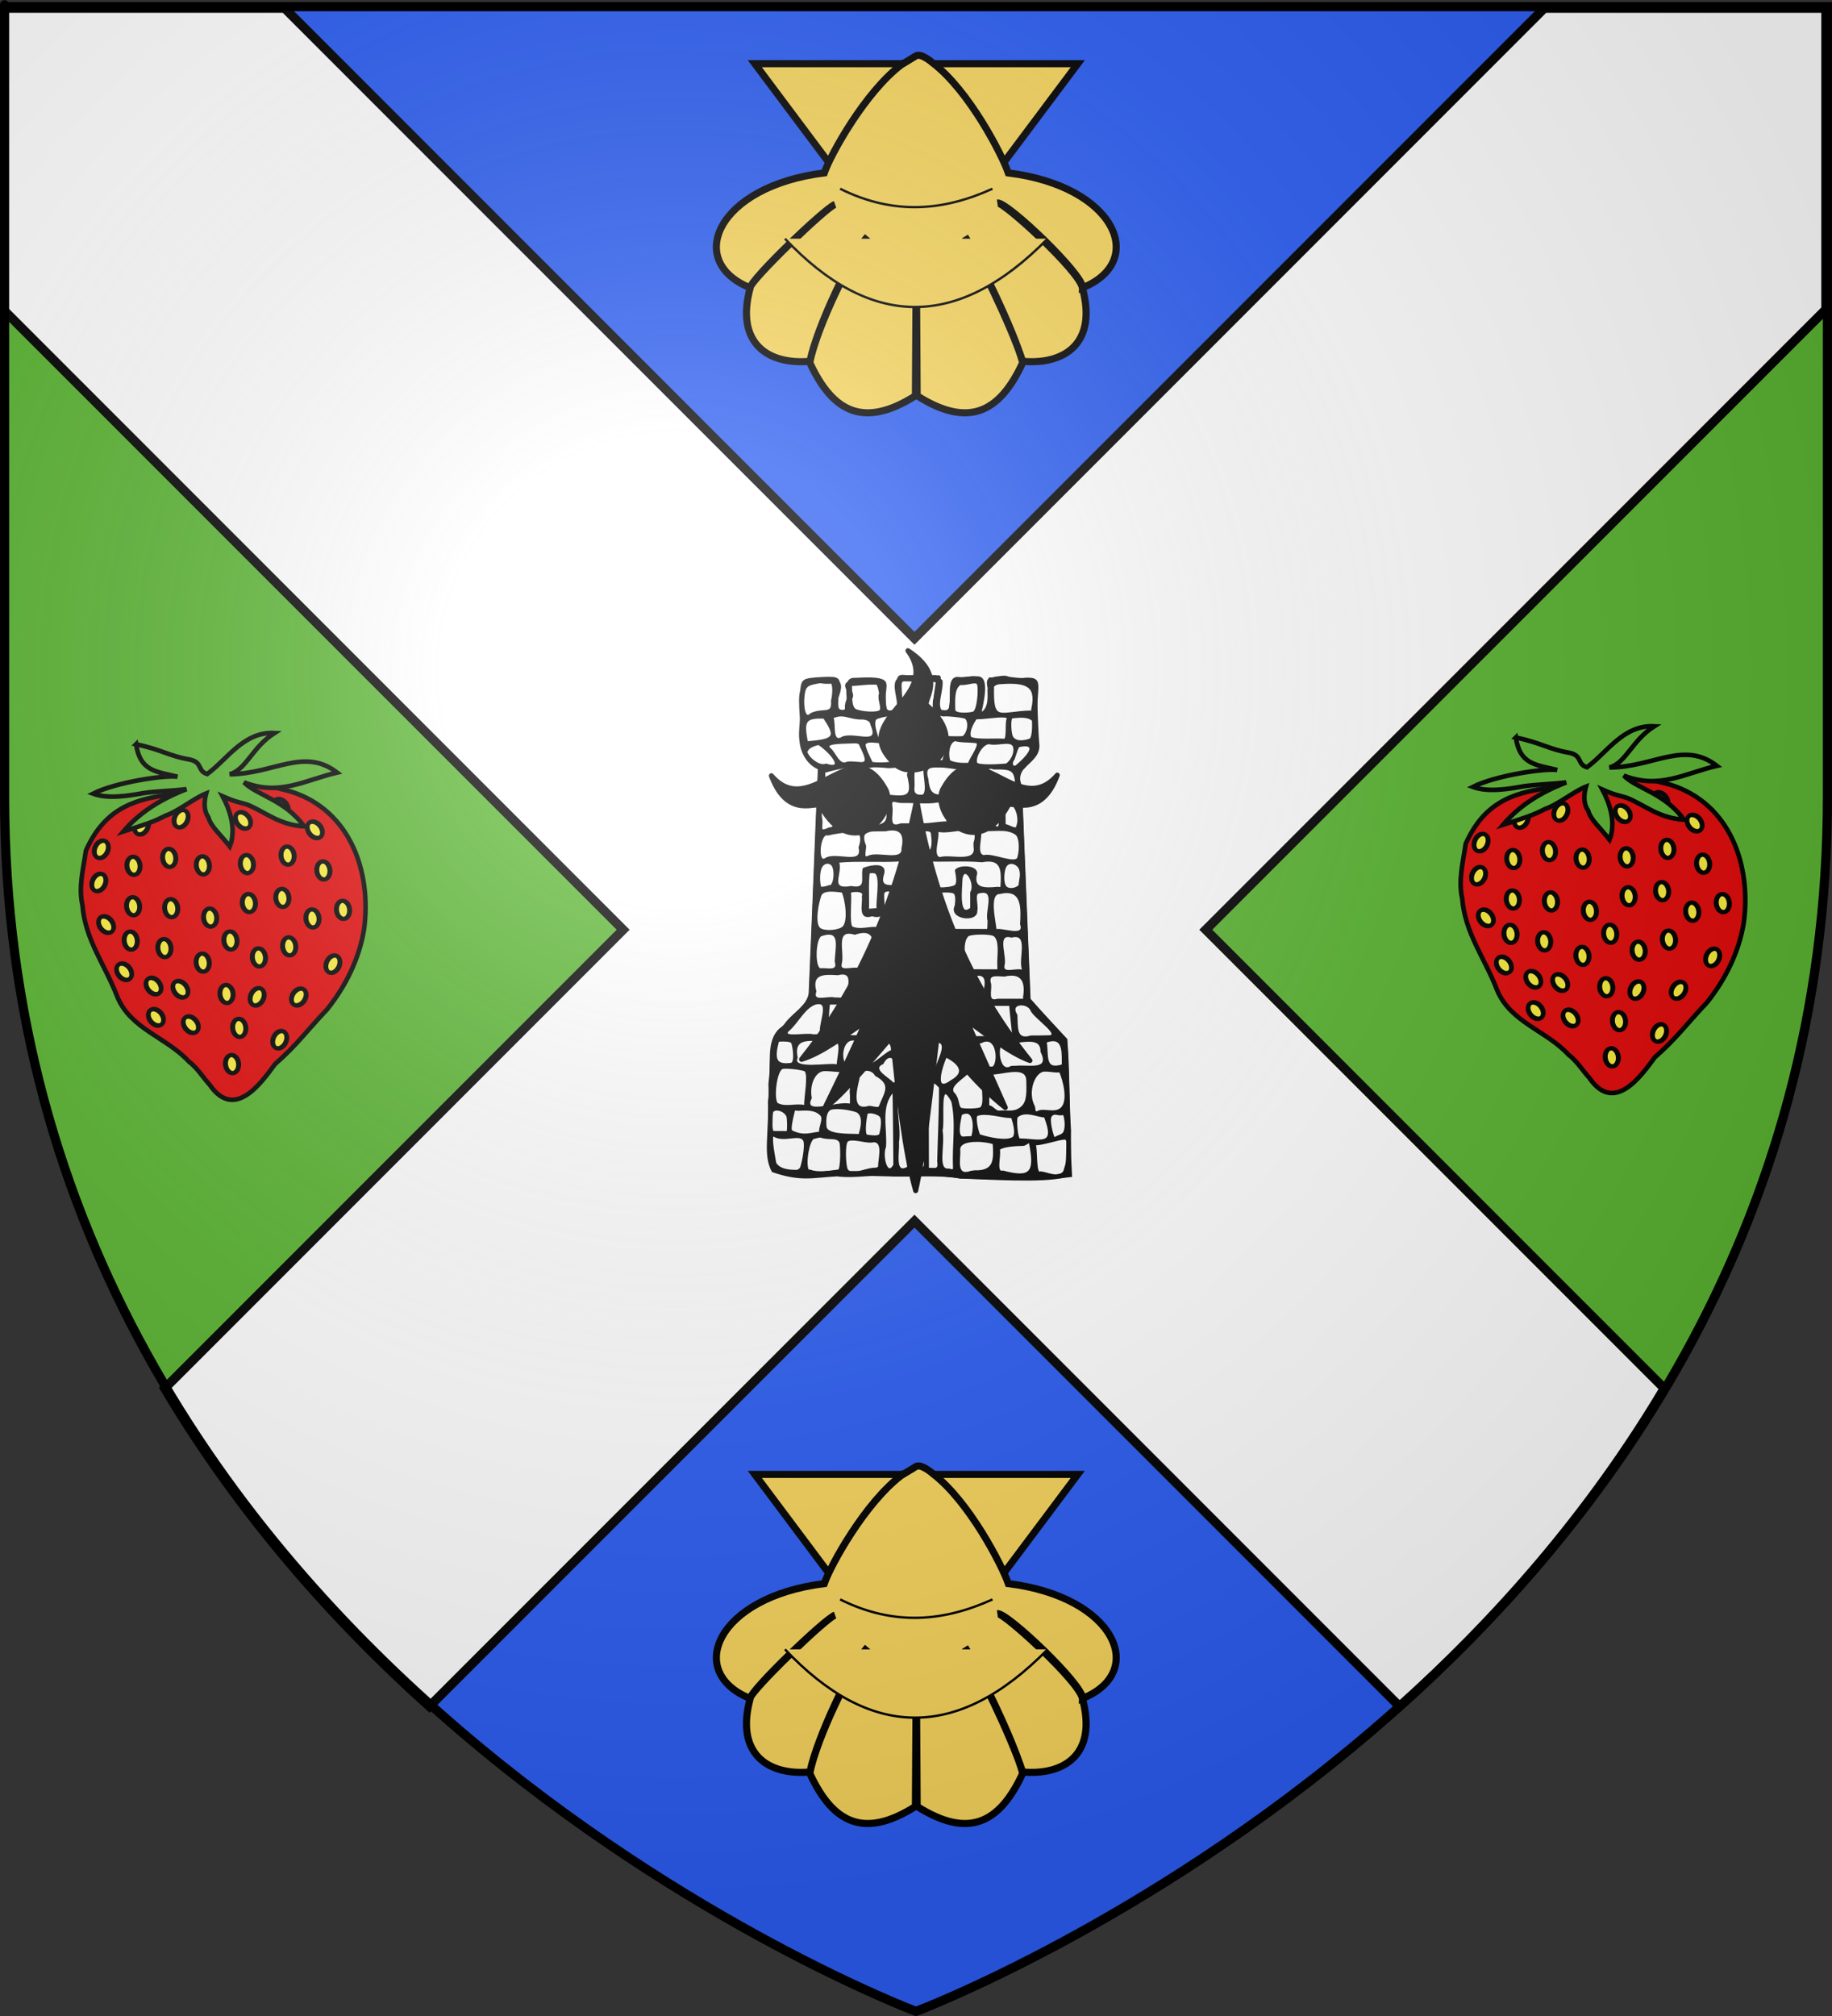 <?xml version="1.0" encoding="UTF-8" standalone="no"?>
<svg
   xmlns:dc="http://purl.org/dc/elements/1.1/"
   xmlns:cc="http://creativecommons.org/ns#"
   xmlns:rdf="http://www.w3.org/1999/02/22-rdf-syntax-ns#"
   xmlns:svg="http://www.w3.org/2000/svg"
   xmlns="http://www.w3.org/2000/svg"
   xmlns:xlink="http://www.w3.org/1999/xlink"
   xmlns:sodipodi="http://sodipodi.sourceforge.net/DTD/sodipodi-0.dtd"
   xmlns:inkscape="http://www.inkscape.org/namespaces/inkscape"
   height="660"
   width="600"
   version="1.0"
   id="svg2"
   sodipodi:version="0.32"
   inkscape:version="0.47 r22583"
   sodipodi:docname="Blason ville fr Plougastel-Daoulas (Finistère).svg"
   inkscape:export-filename=""
   inkscape:export-xdpi="144"
   inkscape:export-ydpi="144"
   inkscape:output_extension="org.inkscape.output.svg.inkscape">
  <rect width="100%" height="100%" fill="#333333" stroke="none"/>
  <sodipodi:namedview
     inkscape:window-height="988"
     inkscape:window-width="1264"
     inkscape:pageshadow="2"
     inkscape:pageopacity="0.0"
     guidetolerance="10.0"
     gridtolerance="10.0"
     objecttolerance="10.0"
     borderopacity="1.0"
     bordercolor="#666666"
     pagecolor="#ffffff"
     id="base"
     showgrid="false"
     height="660px"
     inkscape:zoom="0.90509668"
     inkscape:cx="134.85918"
     inkscape:cy="404.38113"
     inkscape:window-x="0"
     inkscape:window-y="0"
     inkscape:current-layer="layer5"
     showguides="true"
     inkscape:guide-bbox="true"
     inkscape:window-maximized="0">
    <sodipodi:guide
       orientation="1,0"
       position="299.996,-0.336"
       id="guide2670" />
    <sodipodi:guide
       orientation="0,1"
       position="300.59,-0.102"
       id="guide2672" />
    <sodipodi:guide
       orientation="0,1"
       position="300.454,659.311"
       id="guide2674" />
    <sodipodi:guide
       orientation="1,0"
       position="0,1170.969"
       id="guide2676" />
    <sodipodi:guide
       orientation="1,0"
       position="600,544.074"
       id="guide2678" />
    <sodipodi:guide
       orientation="0,1"
       position="356.868,356.868"
       id="guide3376" />
  </sodipodi:namedview>
  <defs
     id="defs6">
    <inkscape:perspective
       sodipodi:type="inkscape:persp3d"
       inkscape:vp_x="0 : 330 : 1"
       inkscape:vp_y="0 : 1000 : 0"
       inkscape:vp_z="600 : 330 : 1"
       inkscape:persp3d-origin="300 : 220 : 1"
       id="perspective28" />
    <linearGradient
       id="linearGradient2893">
      <stop
         style="stop-color:white;stop-opacity:0.314;"
         offset="0"
         id="stop2895" />
      <stop
         id="stop2897"
         offset="0.19"
         style="stop-color:white;stop-opacity:0.251;" />
      <stop
         style="stop-color:#6b6b6b;stop-opacity:0.125;"
         offset="0.6"
         id="stop2901" />
      <stop
         style="stop-color:black;stop-opacity:0.125;"
         offset="1"
         id="stop2899" />
    </linearGradient>
    <radialGradient
       inkscape:collect="always"
       xlink:href="#linearGradient2893"
       id="radialGradient3163"
       gradientUnits="userSpaceOnUse"
       gradientTransform="matrix(1.353,0,0,1.349,-77.629,-85.747)"
       cx="221.445"
       cy="226.331"
       fx="221.445"
       fy="226.331"
       r="300" />
    <inkscape:perspective
       id="perspective2841"
       inkscape:persp3d-origin="0.5 : 0.33333333 : 1"
       inkscape:vp_z="1 : 0.5 : 1"
       inkscape:vp_y="0 : 1000 : 0"
       inkscape:vp_x="0 : 0.5 : 1"
       sodipodi:type="inkscape:persp3d" />
    <radialGradient
       r="300"
       fy="226.331"
       fx="221.445"
       cy="226.331"
       cx="221.445"
       gradientTransform="matrix(1.353,0,0,1.349,-77.629,-85.747)"
       gradientUnits="userSpaceOnUse"
       id="radialGradient3163-4"
       xlink:href="#linearGradient2893-9"
       inkscape:collect="always" />
    <radialGradient
       r="300"
       fy="218.901"
       fx="225.524"
       cy="218.901"
       cx="225.524"
       gradientTransform="matrix(0,1.386,-1.323,-5.741131e-8,-158.082,-109.541)"
       gradientUnits="userSpaceOnUse"
       id="radialGradient2871"
       xlink:href="#linearGradient2955"
       inkscape:collect="always" />
    <radialGradient
       r="300"
       fy="218.901"
       fx="225.524"
       cy="218.901"
       cx="225.524"
       gradientTransform="matrix(0,1.749,-1.593,-1.049767e-7,551.788,-191.29)"
       gradientUnits="userSpaceOnUse"
       id="radialGradient2865"
       xlink:href="#linearGradient2955"
       inkscape:collect="always" />
    <radialGradient
       r="300"
       fy="218.901"
       fx="225.524"
       cy="218.901"
       cx="225.524"
       gradientTransform="matrix(-4.167939e-4,2.183,-1.884,-3.599562e-4,615.597,-289.121)"
       gradientUnits="userSpaceOnUse"
       id="radialGradient1911"
       xlink:href="#linearGradient2955"
       inkscape:collect="always" />
    <clipPath
       id="clip">
      <path
         id="path10"
         d="M 0,-200 L 0,600 L 300,600 L 300,-200 L 0,-200 z " />
    </clipPath>
    <polygon
       points="0,-1 0.588,0.809 -0.951,-0.309 0.951,-0.309 -0.588,0.809 0,-1 "
       transform="scale(53,53)"
       id="star" />
    <radialGradient
       gradientUnits="userSpaceOnUse"
       gradientTransform="matrix(-4.167939e-4,2.183,-1.884,-3.599562e-4,615.597,-289.121)"
       r="300"
       fy="218.901"
       fx="225.524"
       cy="218.901"
       cx="225.524"
       id="radialGradient2961"
       xlink:href="#linearGradient2955"
       inkscape:collect="always" />
    <linearGradient
       id="linearGradient2955">
      <stop
         style="stop-color:#fd0000;stop-opacity:1;"
         offset="0"
         id="stop2867" />
      <stop
         id="stop2873"
         offset="0.5"
         style="stop-color:#e77275;stop-opacity:0.659;" />
      <stop
         id="stop2959"
         offset="1"
         style="stop-color:black;stop-opacity:0.323;" />
    </linearGradient>
    <linearGradient
       id="linearGradient2885">
      <stop
         style="stop-color:white;stop-opacity:1;"
         offset="0"
         id="stop2887" />
      <stop
         id="stop2891"
         offset="0.229"
         style="stop-color:white;stop-opacity:1;" />
      <stop
         style="stop-color:black;stop-opacity:1;"
         offset="1"
         id="stop2889" />
    </linearGradient>
    <linearGradient
       id="linearGradient2893-9">
      <stop
         id="stop2895-4"
         offset="0"
         style="stop-color:white;stop-opacity:0.314;" />
      <stop
         style="stop-color:white;stop-opacity:0.251;"
         offset="0.19"
         id="stop2897-8" />
      <stop
         id="stop2901-8"
         offset="0.6"
         style="stop-color:#6b6b6b;stop-opacity:0.125;" />
      <stop
         id="stop2899-2"
         offset="1"
         style="stop-color:black;stop-opacity:0.125;" />
    </linearGradient>
    <inkscape:perspective
       id="perspective2971"
       inkscape:persp3d-origin="300 : 220 : 1"
       inkscape:vp_z="600 : 330 : 1"
       inkscape:vp_y="0 : 1000 : 0"
       inkscape:vp_x="0 : 330 : 1"
       sodipodi:type="inkscape:persp3d" />
    <inkscape:perspective
       id="perspective3239"
       inkscape:persp3d-origin="0.5 : 0.33333333 : 1"
       inkscape:vp_z="1 : 0.5 : 1"
       inkscape:vp_y="0 : 1000 : 0"
       inkscape:vp_x="0 : 0.5 : 1"
       sodipodi:type="inkscape:persp3d" />
    <inkscape:perspective
       id="perspective3476"
       inkscape:persp3d-origin="0.5 : 0.33333333 : 1"
       inkscape:vp_z="1 : 0.5 : 1"
       inkscape:vp_y="0 : 1000 : 0"
       inkscape:vp_x="0 : 0.5 : 1"
       sodipodi:type="inkscape:persp3d" />
    <inkscape:perspective
       id="perspective3534"
       inkscape:persp3d-origin="0.5 : 0.33333333 : 1"
       inkscape:vp_z="1 : 0.5 : 1"
       inkscape:vp_y="0 : 1000 : 0"
       inkscape:vp_x="0 : 0.5 : 1"
       sodipodi:type="inkscape:persp3d" />
    <inkscape:perspective
       id="perspective3593"
       inkscape:persp3d-origin="0.5 : 0.33333333 : 1"
       inkscape:vp_z="1 : 0.5 : 1"
       inkscape:vp_y="0 : 1000 : 0"
       inkscape:vp_x="0 : 0.5 : 1"
       sodipodi:type="inkscape:persp3d" />
  </defs>
  <g
     inkscape:groupmode="layer"
     id="layer3"
     inkscape:label="Fond écu"
     style="display:inline"
     sodipodi:insensitive="true">
    <path
       id="path2855"
       style="fill:#5ab532;fill-opacity:1;fill-rule:evenodd;stroke:none"
       d="m 300,658.5 c 0,0 298.5,-112.32 298.5,-397.772 0,-285.452 0,-258.552 0,-258.552 l -597,0 0,258.552 C 1.5,546.18 300,658.5 300,658.5 z"
       sodipodi:nodetypes="cccccc" />
  </g>
  <g
     inkscape:groupmode="layer"
     id="layer5"
     inkscape:label="Pièces"
     style="display:inline">
    <g
       transform="translate(-1.566,-0.447)"
       style="fill:#2b5df2;display:inline"
       id="g2829">
      <path
         id="path8419"
         d="M 2.25,2.188 301.469,302.562 598.5,4.438 c 0,0.004 0,-2.25 0,-2.25 l -596.25,0 z"
         style="fill:#2b5df2;fill-opacity:1;fill-rule:evenodd;stroke:none" />
      <path
         id="path9306"
         d="M 301.562,303.562 94.969,510.875 C 182.526,614.294 300,658.5 300,658.5 c 0,0 118.737,-44.69 206.438,-149.312 l -204.875,-205.625 z"
         style="fill:#2b5df2;fill-opacity:1;fill-rule:evenodd;stroke:none" />
    </g>
    <g
       style="display:inline"
       inkscape:label="Meubles"
       id="layer4-5"
       transform="translate(-0.5,0.502)">
      <path
         id="path11627"
         d="m 1.5,2.188 0,98.594 L 204.594,303.875 54.438,454.031 c 24.649,41.455 55.339,75.993 86.688,104.125 L 300,399.281 l 158.875,158.875 c 31.349,-28.132 62.038,-62.67 86.688,-104.125 L 395.406,303.875 598.5,100.781 l 0,-98.594 -92.219,0 L 300,208.469 93.719,2.188 1.5,2.188 z"
         style="fill:#ffffff;fill-opacity:1;fill-rule:evenodd;stroke:#000000;stroke-width:3;stroke-linecap:butt;stroke-linejoin:miter;stroke-miterlimit:4;stroke-opacity:1;stroke-dasharray:none;display:inline" />
    </g>
  </g>
  <g
     inkscape:groupmode="layer"
     id="layer4"
     inkscape:label="Meubles"
     style="display:inline"
     sodipodi:insensitive="true">
    <rect
       width="600"
       height="660"
       x="0"
       y="-7.1054274e-15"
       id="rect7092"
       style="fill:none;stroke:none" />
    <g
       id="g9061"
       transform="matrix(0.226,-0.026,0.026,0.226,627.05,208.823)"
       style="stroke:#000000;stroke-width:6.633;stroke-miterlimit:4;stroke-opacity:1;stroke-dasharray:none;display:inline">
      <path
         sodipodi:nodetypes="cccccccccccc"
         id="path9063"
         d="m -547.229,154.494 c -58.217,0.247 -97.813,13.971 -128.711,66.194 -6.59,25.317 -16.785,50.483 -13.956,77.159 -1.664,51.032 22.39,88.724 34.704,136.547 13.616,48.781 63.601,66.133 91.715,104.645 11.088,10.567 17.699,25.272 26.034,36.745 29.74,56.075 74.555,5.092 96.732,-18.691 35.047,-24.234 50.994,-42.505 83.745,-69.908 30.098,-29.879 53.805,-66.454 65.621,-107.406 21.002,-81.466 0.028,-173.328 -81.642,-209.748 -49.618,-20.496 -88.884,-26.508 -142.146,-18.106 -13.295,2.144 -18.765,0.84 -32.095,2.568 z"
         style="fill:#e20909;fill-opacity:1;fill-rule:evenodd;stroke:#000000;stroke-width:6.633;stroke-linecap:butt;stroke-linejoin:miter;stroke-miterlimit:4;stroke-opacity:1;stroke-dasharray:none" />
      <path
         sodipodi:type="arc"
         style="fill:#fcef3c;fill-opacity:1;stroke:#000000;stroke-width:8.935;stroke-miterlimit:4;stroke-opacity:1;stroke-dasharray:none"
         id="path9065"
         sodipodi:cx="-215.74278"
         sodipodi:cy="-25.141022"
         sodipodi:rx="11.734963"
         sodipodi:ry="18.95648"
         d="m -204.008,-25.141 a 11.735,18.956 0 1 1 -23.47,0 11.735,18.956 0 1 1 23.47,0 z"
         transform="matrix(0.802,0,0,0.687,-166.55,305.365)" />
      <path
         sodipodi:type="arc"
         style="fill:#fcef3c;fill-opacity:1;stroke:#000000;stroke-width:8.935;stroke-miterlimit:4;stroke-opacity:1;stroke-dasharray:none"
         id="path9067"
         sodipodi:cx="-215.74278"
         sodipodi:cy="-25.141022"
         sodipodi:rx="11.734963"
         sodipodi:ry="18.95648"
         d="m -204.008,-25.141 a 11.735,18.956 0 1 1 -23.47,0 11.735,18.956 0 1 1 23.47,0 z"
         transform="matrix(0.802,0,0,0.687,-144.885,364.943)" />
      <path
         sodipodi:type="arc"
         style="fill:#fcef3c;fill-opacity:1;stroke:#000000;stroke-width:8.935;stroke-miterlimit:4;stroke-opacity:1;stroke-dasharray:none"
         id="path9069"
         sodipodi:cx="-215.74278"
         sodipodi:cy="-25.141022"
         sodipodi:rx="11.734963"
         sodipodi:ry="18.95648"
         d="m -204.008,-25.141 a 11.735,18.956 0 1 1 -23.47,0 11.735,18.956 0 1 1 23.47,0 z"
         transform="matrix(0.802,0,0,0.687,-190.02,372.164)" />
      <path
         transform="matrix(0.802,0,0,0.687,-385.001,262.036)"
         d="m -204.008,-25.141 a 11.735,18.956 0 1 1 -23.47,0 11.735,18.956 0 1 1 23.47,0 z"
         sodipodi:ry="18.95648"
         sodipodi:rx="11.734963"
         sodipodi:cy="-25.141022"
         sodipodi:cx="-215.74278"
         id="path9071"
         style="fill:#fcef3c;fill-opacity:1;stroke:#000000;stroke-width:8.935;stroke-miterlimit:4;stroke-opacity:1;stroke-dasharray:none"
         sodipodi:type="arc" />
      <path
         transform="matrix(0.802,0,0,0.687,-338.061,278.285)"
         d="m -204.008,-25.141 a 11.735,18.956 0 1 1 -23.47,0 11.735,18.956 0 1 1 23.47,0 z"
         sodipodi:ry="18.95648"
         sodipodi:rx="11.734963"
         sodipodi:cy="-25.141022"
         sodipodi:cx="-215.74278"
         id="path9073"
         style="fill:#fcef3c;fill-opacity:1;stroke:#000000;stroke-width:8.935;stroke-miterlimit:4;stroke-opacity:1;stroke-dasharray:none"
         sodipodi:type="arc" />
      <path
         transform="matrix(0.802,0,0,0.687,-274.872,283.701)"
         d="m -204.008,-25.141 a 11.735,18.956 0 1 1 -23.47,0 11.735,18.956 0 1 1 23.47,0 z"
         sodipodi:ry="18.95648"
         sodipodi:rx="11.734963"
         sodipodi:cy="-25.141022"
         sodipodi:cx="-215.74278"
         id="path9075"
         style="fill:#fcef3c;fill-opacity:1;stroke:#000000;stroke-width:8.935;stroke-miterlimit:4;stroke-opacity:1;stroke-dasharray:none"
         sodipodi:type="arc" />
      <path
         transform="matrix(0.802,0,0,0.687,-215.295,278.285)"
         d="m -204.008,-25.141 a 11.735,18.956 0 1 1 -23.47,0 11.735,18.956 0 1 1 23.47,0 z"
         sodipodi:ry="18.95648"
         sodipodi:rx="11.734963"
         sodipodi:cy="-25.141022"
         sodipodi:cx="-215.74278"
         id="path9077"
         style="fill:#fcef3c;fill-opacity:1;stroke:#000000;stroke-width:8.935;stroke-miterlimit:4;stroke-opacity:1;stroke-dasharray:none"
         sodipodi:type="arc" />
      <path
         transform="matrix(0.802,0,0,0.687,-437.357,267.452)"
         d="m -204.008,-25.141 a 11.735,18.956 0 1 1 -23.47,0 11.735,18.956 0 1 1 23.47,0 z"
         sodipodi:ry="18.95648"
         sodipodi:rx="11.734963"
         sodipodi:cy="-25.141022"
         sodipodi:cx="-215.74278"
         id="path9079"
         style="fill:#fcef3c;fill-opacity:1;stroke:#000000;stroke-width:8.935;stroke-miterlimit:4;stroke-opacity:1;stroke-dasharray:none"
         sodipodi:type="arc" />
      <path
         transform="matrix(0.802,0,0,0.687,-444.578,325.225)"
         d="m -204.008,-25.141 a 11.735,18.956 0 1 1 -23.47,0 11.735,18.956 0 1 1 23.47,0 z"
         sodipodi:ry="18.95648"
         sodipodi:rx="11.734963"
         sodipodi:cy="-25.141022"
         sodipodi:cx="-215.74278"
         id="path9081"
         style="fill:#fcef3c;fill-opacity:1;stroke:#000000;stroke-width:8.935;stroke-miterlimit:4;stroke-opacity:1;stroke-dasharray:none"
         sodipodi:type="arc" />
      <path
         transform="matrix(0.802,0,0,0.687,-453.605,373.97)"
         d="m -204.008,-25.141 a 11.735,18.956 0 1 1 -23.47,0 11.735,18.956 0 1 1 23.47,0 z"
         sodipodi:ry="18.95648"
         sodipodi:rx="11.734963"
         sodipodi:cy="-25.141022"
         sodipodi:cx="-215.74278"
         id="path9083"
         style="fill:#fcef3c;fill-opacity:1;stroke:#000000;stroke-width:8.935;stroke-miterlimit:4;stroke-opacity:1;stroke-dasharray:none"
         sodipodi:type="arc" />
      <path
         transform="matrix(0.802,0,0,0.687,-336.255,354.111)"
         d="m -204.008,-25.141 a 11.735,18.956 0 1 1 -23.47,0 11.735,18.956 0 1 1 23.47,0 z"
         sodipodi:ry="18.95648"
         sodipodi:rx="11.734963"
         sodipodi:cy="-25.141022"
         sodipodi:cx="-215.74278"
         id="path9085"
         style="fill:#fcef3c;fill-opacity:1;stroke:#000000;stroke-width:8.935;stroke-miterlimit:4;stroke-opacity:1;stroke-dasharray:none"
         sodipodi:type="arc" />
      <path
         transform="matrix(0.802,0,0,0.687,-310.98,390.218)"
         d="m -204.008,-25.141 a 11.735,18.956 0 1 1 -23.47,0 11.735,18.956 0 1 1 23.47,0 z"
         sodipodi:ry="18.95648"
         sodipodi:rx="11.734963"
         sodipodi:cy="-25.141022"
         sodipodi:cx="-215.74278"
         id="path9087"
         style="fill:#fcef3c;fill-opacity:1;stroke:#000000;stroke-width:8.935;stroke-miterlimit:4;stroke-opacity:1;stroke-dasharray:none"
         sodipodi:type="arc" />
      <path
         transform="matrix(0.802,0,0,0.687,-325.423,466.044)"
         d="m -204.008,-25.141 a 11.735,18.956 0 1 1 -23.47,0 11.735,18.956 0 1 1 23.47,0 z"
         sodipodi:ry="18.95648"
         sodipodi:rx="11.734963"
         sodipodi:cy="-25.141022"
         sodipodi:cx="-215.74278"
         id="path9089"
         style="fill:#fcef3c;fill-opacity:1;stroke:#000000;stroke-width:8.935;stroke-miterlimit:4;stroke-opacity:1;stroke-dasharray:none"
         sodipodi:type="arc" />
      <path
         transform="matrix(0.802,0,0,0.687,-312.785,516.595)"
         d="m -204.008,-25.141 a 11.735,18.956 0 1 1 -23.47,0 11.735,18.956 0 1 1 23.47,0 z"
         sodipodi:ry="18.95648"
         sodipodi:rx="11.734963"
         sodipodi:cy="-25.141022"
         sodipodi:cx="-215.74278"
         id="path9091"
         style="fill:#fcef3c;fill-opacity:1;stroke:#000000;stroke-width:8.935;stroke-miterlimit:4;stroke-opacity:1;stroke-dasharray:none"
         sodipodi:type="arc" />
      <path
         transform="matrix(0.802,0,0,0.687,-329.034,567.145)"
         d="m -204.008,-25.141 a 11.735,18.956 0 1 1 -23.47,0 11.735,18.956 0 1 1 23.47,0 z"
         sodipodi:ry="18.95648"
         sodipodi:rx="11.734963"
         sodipodi:cy="-25.141022"
         sodipodi:cx="-215.74278"
         id="path9093"
         style="fill:#fcef3c;fill-opacity:1;stroke:#000000;stroke-width:8.935;stroke-miterlimit:4;stroke-opacity:1;stroke-dasharray:none"
         sodipodi:type="arc" />
      <path
         transform="matrix(0.625,0.503,-0.431,0.535,-271.565,586.959)"
         d="m -204.008,-25.141 a 11.735,18.956 0 1 1 -23.47,0 11.735,18.956 0 1 1 23.47,0 z"
         sodipodi:ry="18.95648"
         sodipodi:rx="11.734963"
         sodipodi:cy="-25.141022"
         sodipodi:cx="-215.74278"
         id="path9095"
         style="fill:#fcef3c;fill-opacity:1;stroke:#000000;stroke-width:8.935;stroke-miterlimit:4;stroke-opacity:1;stroke-dasharray:none"
         sodipodi:type="arc" />
      <path
         transform="matrix(0.802,0,0,0.687,-227.933,408.272)"
         d="m -204.008,-25.141 a 11.735,18.956 0 1 1 -23.47,0 11.735,18.956 0 1 1 23.47,0 z"
         sodipodi:ry="18.95648"
         sodipodi:rx="11.734963"
         sodipodi:cy="-25.141022"
         sodipodi:cx="-215.74278"
         id="path9097"
         style="fill:#fcef3c;fill-opacity:1;stroke:#000000;stroke-width:8.935;stroke-miterlimit:4;stroke-opacity:1;stroke-dasharray:none"
         sodipodi:type="arc" />
      <path
         transform="matrix(0.802,0,0,0.687,-229.738,337.862)"
         d="m -204.008,-25.141 a 11.735,18.956 0 1 1 -23.47,0 11.735,18.956 0 1 1 23.47,0 z"
         sodipodi:ry="18.95648"
         sodipodi:rx="11.734963"
         sodipodi:cy="-25.141022"
         sodipodi:cx="-215.74278"
         id="path9099"
         style="fill:#fcef3c;fill-opacity:1;stroke:#000000;stroke-width:8.935;stroke-miterlimit:4;stroke-opacity:1;stroke-dasharray:none"
         sodipodi:type="arc" />
      <path
         transform="matrix(0.802,0,0,0.687,-278.483,339.668)"
         d="m -204.008,-25.141 a 11.735,18.956 0 1 1 -23.47,0 11.735,18.956 0 1 1 23.47,0 z"
         sodipodi:ry="18.95648"
         sodipodi:rx="11.734963"
         sodipodi:cy="-25.141022"
         sodipodi:cx="-215.74278"
         id="path9101"
         style="fill:#fcef3c;fill-opacity:1;stroke:#000000;stroke-width:8.935;stroke-miterlimit:4;stroke-opacity:1;stroke-dasharray:none"
         sodipodi:type="arc" />
      <path
         transform="matrix(0.802,0,0,0.687,-273.067,419.104)"
         d="m -204.008,-25.141 a 11.735,18.956 0 1 1 -23.47,0 11.735,18.956 0 1 1 23.47,0 z"
         sodipodi:ry="18.95648"
         sodipodi:rx="11.734963"
         sodipodi:cy="-25.141022"
         sodipodi:cx="-215.74278"
         id="path9103"
         style="fill:#fcef3c;fill-opacity:1;stroke:#000000;stroke-width:8.935;stroke-miterlimit:4;stroke-opacity:1;stroke-dasharray:none"
         sodipodi:type="arc" />
      <path
         transform="matrix(0.802,0,0,0.687,-354.309,417.299)"
         d="m -204.008,-25.141 a 11.735,18.956 0 1 1 -23.47,0 11.735,18.956 0 1 1 23.47,0 z"
         sodipodi:ry="18.95648"
         sodipodi:rx="11.734963"
         sodipodi:cy="-25.141022"
         sodipodi:cx="-215.74278"
         id="path9105"
         style="fill:#fcef3c;fill-opacity:1;stroke:#000000;stroke-width:8.935;stroke-miterlimit:4;stroke-opacity:1;stroke-dasharray:none"
         sodipodi:type="arc" />
      <path
         transform="matrix(0.802,0,0,0.687,-390.417,334.251)"
         d="m -204.008,-25.141 a 11.735,18.956 0 1 1 -23.47,0 11.735,18.956 0 1 1 23.47,0 z"
         sodipodi:ry="18.95648"
         sodipodi:rx="11.734963"
         sodipodi:cy="-25.141022"
         sodipodi:cx="-215.74278"
         id="path9107"
         style="fill:#fcef3c;fill-opacity:1;stroke:#000000;stroke-width:8.935;stroke-miterlimit:4;stroke-opacity:1;stroke-dasharray:none"
         sodipodi:type="arc" />
      <path
         transform="matrix(0.802,0,0,0.687,-406.665,390.218)"
         d="m -204.008,-25.141 a 11.735,18.956 0 1 1 -23.47,0 11.735,18.956 0 1 1 23.47,0 z"
         sodipodi:ry="18.95648"
         sodipodi:rx="11.734963"
         sodipodi:cy="-25.141022"
         sodipodi:cx="-215.74278"
         id="path9109"
         style="fill:#fcef3c;fill-opacity:1;stroke:#000000;stroke-width:8.935;stroke-miterlimit:4;stroke-opacity:1;stroke-dasharray:none"
         sodipodi:type="arc" />
      <path
         sodipodi:type="arc"
         style="fill:#fcef3c;fill-opacity:1;stroke:#000000;stroke-width:8.935;stroke-miterlimit:4;stroke-opacity:1;stroke-dasharray:none"
         id="path9111"
         sodipodi:cx="-215.74278"
         sodipodi:cy="-25.141022"
         sodipodi:rx="11.734963"
         sodipodi:ry="18.95648"
         d="m -204.008,-25.141 a 11.735,18.956 0 1 1 -23.47,0 11.735,18.956 0 1 1 23.47,0 z"
         transform="matrix(0.687,-0.415,0.355,0.588,-406.391,359.68)" />
      <path
         sodipodi:type="arc"
         style="fill:#fcef3c;fill-opacity:1;stroke:#000000;stroke-width:8.935;stroke-miterlimit:4;stroke-opacity:1;stroke-dasharray:none"
         id="path9113"
         sodipodi:cx="-215.74278"
         sodipodi:cy="-25.141022"
         sodipodi:rx="11.734963"
         sodipodi:ry="18.95648"
         d="m -204.008,-25.141 a 11.735,18.956 0 1 1 -23.47,0 11.735,18.956 0 1 1 23.47,0 z"
         transform="matrix(0.687,-0.415,0.355,0.588,-444.304,350.653)"
         inkscape:transform-center-y="-54.16137"
         inkscape:transform-center-x="-30.691443" />
      <path
         sodipodi:type="arc"
         style="fill:#fcef3c;fill-opacity:1;stroke:#000000;stroke-width:8.935;stroke-miterlimit:4;stroke-opacity:1;stroke-dasharray:none"
         id="path9115"
         sodipodi:cx="-215.74278"
         sodipodi:cy="-25.141022"
         sodipodi:rx="11.734963"
         sodipodi:ry="18.95648"
         d="m -204.008,-25.141 a 11.735,18.956 0 1 1 -23.47,0 11.735,18.956 0 1 1 23.47,0 z"
         transform="matrix(0.687,-0.415,0.355,0.588,-397.364,412.036)"
         inkscape:transform-center-y="-54.16137"
         inkscape:transform-center-x="-30.691443" />
      <path
         sodipodi:type="arc"
         style="fill:#fcef3c;fill-opacity:1;stroke:#000000;stroke-width:8.935;stroke-miterlimit:4;stroke-opacity:1;stroke-dasharray:none"
         id="path9117"
         sodipodi:cx="-215.74278"
         sodipodi:cy="-25.141022"
         sodipodi:rx="11.734963"
         sodipodi:ry="18.95648"
         d="m -204.008,-25.141 a 11.735,18.956 0 1 1 -23.47,0 11.735,18.956 0 1 1 23.47,0 z"
         transform="matrix(0.687,-0.415,0.355,0.588,-502.076,254.968)"
         inkscape:transform-center-y="-54.16137"
         inkscape:transform-center-x="-30.691443" />
      <path
         sodipodi:type="arc"
         style="fill:#fcef3c;fill-opacity:1;stroke:#000000;stroke-width:8.935;stroke-miterlimit:4;stroke-opacity:1;stroke-dasharray:none"
         id="path9119"
         sodipodi:cx="-215.74278"
         sodipodi:cy="-25.141022"
         sodipodi:rx="11.734963"
         sodipodi:ry="18.95648"
         d="m -204.008,-25.141 a 11.735,18.956 0 1 1 -23.47,0 11.735,18.956 0 1 1 23.47,0 z"
         transform="matrix(0.687,-0.415,0.355,0.588,-187.94,153.867)"
         inkscape:transform-center-y="-54.16137"
         inkscape:transform-center-x="-30.691443" />
      <path
         sodipodi:type="arc"
         style="fill:#fcef3c;fill-opacity:1;stroke:#000000;stroke-width:8.935;stroke-miterlimit:4;stroke-opacity:1;stroke-dasharray:none"
         id="path9121"
         sodipodi:cx="-215.74278"
         sodipodi:cy="-25.141022"
         sodipodi:rx="11.734963"
         sodipodi:ry="18.95648"
         d="m -204.008,-25.141 a 11.735,18.956 0 1 1 -23.47,0 11.735,18.956 0 1 1 23.47,0 z"
         transform="matrix(0.687,-0.415,0.355,0.588,-233.075,115.954)"
         inkscape:transform-center-y="-54.16137"
         inkscape:transform-center-x="-30.691443" />
      <path
         sodipodi:type="arc"
         style="fill:#fcef3c;fill-opacity:1;stroke:#000000;stroke-width:8.935;stroke-miterlimit:4;stroke-opacity:1;stroke-dasharray:none"
         id="path9123"
         sodipodi:cx="-215.74278"
         sodipodi:cy="-25.141022"
         sodipodi:rx="11.734963"
         sodipodi:ry="18.95648"
         d="m -204.008,-25.141 a 11.735,18.956 0 1 1 -23.47,0 11.735,18.956 0 1 1 23.47,0 z"
         transform="matrix(0.687,-0.415,0.355,0.588,-289.042,128.591)"
         inkscape:transform-center-y="-54.16137"
         inkscape:transform-center-x="-30.691443" />
      <path
         sodipodi:type="arc"
         style="fill:#fcef3c;fill-opacity:1;stroke:#000000;stroke-width:8.935;stroke-miterlimit:4;stroke-opacity:1;stroke-dasharray:none"
         id="path9125"
         sodipodi:cx="-215.74278"
         sodipodi:cy="-25.141022"
         sodipodi:rx="11.734963"
         sodipodi:ry="18.95648"
         d="m -204.008,-25.141 a 11.735,18.956 0 1 1 -23.47,0 11.735,18.956 0 1 1 23.47,0 z"
         transform="matrix(-0.687,-0.415,-0.355,0.588,-749.449,119.565)"
         inkscape:transform-center-y="-54.16137"
         inkscape:transform-center-x="30.691445" />
      <path
         sodipodi:type="arc"
         style="fill:#fcef3c;fill-opacity:1;stroke:#000000;stroke-width:8.935;stroke-miterlimit:4;stroke-opacity:1;stroke-dasharray:none"
         id="path9127"
         sodipodi:cx="-215.74278"
         sodipodi:cy="-25.141022"
         sodipodi:rx="11.734963"
         sodipodi:ry="18.95648"
         d="m -204.008,-25.141 a 11.735,18.956 0 1 1 -23.47,0 11.735,18.956 0 1 1 23.47,0 z"
         transform="matrix(0.687,-0.415,0.355,0.588,-484.023,325.378)"
         inkscape:transform-center-y="-54.16137"
         inkscape:transform-center-x="-30.691443" />
      <path
         sodipodi:type="arc"
         style="fill:#fcef3c;fill-opacity:1;stroke:#000000;stroke-width:8.935;stroke-miterlimit:4;stroke-opacity:1;stroke-dasharray:none"
         id="path9129"
         sodipodi:cx="-215.74278"
         sodipodi:cy="-25.141022"
         sodipodi:rx="11.734963"
         sodipodi:ry="18.95648"
         d="m -204.008,-25.141 a 11.735,18.956 0 1 1 -23.47,0 11.735,18.956 0 1 1 23.47,0 z"
         transform="matrix(0.687,-0.415,0.355,0.588,-446.11,395.788)"
         inkscape:transform-center-y="-54.16137"
         inkscape:transform-center-x="-30.691443" />
      <path
         sodipodi:type="arc"
         style="fill:#fcef3c;fill-opacity:1;stroke:#000000;stroke-width:8.935;stroke-miterlimit:4;stroke-opacity:1;stroke-dasharray:none"
         id="path9131"
         sodipodi:cx="-215.74278"
         sodipodi:cy="-25.141022"
         sodipodi:rx="11.734963"
         sodipodi:ry="18.95648"
         d="m -204.008,-25.141 a 11.735,18.956 0 1 1 -23.47,0 11.735,18.956 0 1 1 23.47,0 z"
         transform="matrix(-0.687,-0.415,-0.355,0.588,-498.501,348.848)"
         inkscape:transform-center-y="-54.16137"
         inkscape:transform-center-x="30.691445" />
      <path
         sodipodi:type="arc"
         style="fill:#fcef3c;fill-opacity:1;stroke:#000000;stroke-width:8.935;stroke-miterlimit:4;stroke-opacity:1;stroke-dasharray:none"
         id="path9133"
         sodipodi:cx="-215.74278"
         sodipodi:cy="-25.141022"
         sodipodi:rx="11.734963"
         sodipodi:ry="18.95648"
         d="m -204.008,-25.141 a 11.735,18.956 0 1 1 -23.47,0 11.735,18.956 0 1 1 23.47,0 z"
         transform="matrix(-0.687,-0.415,-0.355,0.588,-586.965,448.144)"
         inkscape:transform-center-y="-54.16137"
         inkscape:transform-center-x="30.691445" />
      <path
         sodipodi:type="arc"
         style="fill:#fcef3c;fill-opacity:1;stroke:#000000;stroke-width:8.935;stroke-miterlimit:4;stroke-opacity:1;stroke-dasharray:none"
         id="path9135"
         sodipodi:cx="-215.74278"
         sodipodi:cy="-25.141022"
         sodipodi:rx="11.734963"
         sodipodi:ry="18.95648"
         d="m -204.008,-25.141 a 11.735,18.956 0 1 1 -23.47,0 11.735,18.956 0 1 1 23.47,0 z"
         transform="matrix(-0.687,-0.415,-0.355,0.588,-612.24,383.15)"
         inkscape:transform-center-y="-54.16137"
         inkscape:transform-center-x="30.691445" />
      <path
         sodipodi:type="arc"
         style="fill:#fcef3c;fill-opacity:1;stroke:#000000;stroke-width:8.935;stroke-miterlimit:4;stroke-opacity:1;stroke-dasharray:none"
         id="path9137"
         sodipodi:cx="-215.74278"
         sodipodi:cy="-25.141022"
         sodipodi:rx="11.734963"
         sodipodi:ry="18.95648"
         d="m -204.008,-25.141 a 11.735,18.956 0 1 1 -23.47,0 11.735,18.956 0 1 1 23.47,0 z"
         transform="matrix(-0.687,-0.415,-0.355,0.588,-810.832,146.645)"
         inkscape:transform-center-y="-54.16137"
         inkscape:transform-center-x="30.691445" />
      <path
         sodipodi:type="arc"
         style="fill:#fcef3c;fill-opacity:1;stroke:#000000;stroke-width:8.935;stroke-miterlimit:4;stroke-opacity:1;stroke-dasharray:none"
         id="path9139"
         sodipodi:cx="-215.74278"
         sodipodi:cy="-25.141022"
         sodipodi:rx="11.734963"
         sodipodi:ry="18.95648"
         d="m -204.008,-25.141 a 11.735,18.956 0 1 1 -23.47,0 11.735,18.956 0 1 1 23.47,0 z"
         transform="matrix(-0.687,-0.415,-0.355,0.588,-691.677,115.954)"
         inkscape:transform-center-y="-54.16137"
         inkscape:transform-center-x="30.691445" />
      <path
         sodipodi:nodetypes="cccccccccccccccccccc"
         id="path9141"
         d="m -586.688,76.869 c 1.335,38.789 22.939,41.985 53.936,53.208 -17.956,-4.693 -89.137,-2.336 -123.596,10.344 20.733,10.342 49.418,8.903 72.663,7.454 20.573,-0.537 41.138,1.646 61.654,1.473 -38.447,10.131 -70.424,25.145 -97.188,50.089 34.261,-6.793 42.851,-8.142 63.164,-15.757 17.858,-3.71 44.254,-20.524 61.544,-25.023 -4.397,11.152 -6.652,23.584 -0.816,34.503 2.063,13.847 14.225,26.072 25.863,45.267 13.076,-24.503 5.199,-54.762 -1.981,-72.898 19.444,11.389 23.012,10.843 34.4,16.243 24.106,13.246 41.707,34.017 77.195,40.203 -22.588,-41.002 -62.948,-52.388 -78.65,-72.869 48.629,25.892 87.688,6.682 134.661,1.287 -43.141,-41.921 -90.081,-8.525 -153.924,-15.22 24.696,-3.959 36.129,-34.581 70.807,-51.616 -43.814,-7.298 -71.589,29.802 -102.896,47.53 -14.111,-5.975 -4.118,-17.254 -22.624,-23.55 -29.007,-8.363 -38.224,-18.692 -74.212,-30.668 z"
         style="fill:#5ab532;fill-opacity:1;fill-rule:evenodd;stroke:#000000;stroke-width:6.633;stroke-linecap:butt;stroke-linejoin:miter;stroke-miterlimit:4;stroke-opacity:1;stroke-dasharray:none" />
      <path
         sodipodi:type="arc"
         style="fill:#fcef3c;fill-opacity:1;stroke:#000000;stroke-width:8.935;stroke-miterlimit:4;stroke-opacity:1;stroke-dasharray:none"
         id="path9143"
         sodipodi:cx="-215.74278"
         sodipodi:cy="-25.141022"
         sodipodi:rx="11.734963"
         sodipodi:ry="18.95648"
         d="m -204.008,-25.141 a 11.735,18.956 0 1 1 -23.47,0 11.735,18.956 0 1 1 23.47,0 z"
         transform="matrix(-0.687,-0.415,-0.355,0.588,-819.859,193.585)"
         inkscape:transform-center-y="-54.16137"
         inkscape:transform-center-x="30.691445" />
    </g>
    <use
       x="0"
       y="0"
       xlink:href="#g9061"
       id="use3378"
       transform="translate(-451.885,2.21)"
       width="600"
       height="660" />
    <g
       id="g7233"
       transform="matrix(0.774,0,0,0.774,84.198,-75.696)"
       style="fill:#f7d55d">
      <path
         id="path1900"
         d="m 210.616,124.75 68.308,91.255 68.336,-91.255 -68.336,0 -68.308,0 z"
         style="fill:#f7d55d;fill-opacity:1;fill-rule:evenodd;stroke:#000000;stroke-width:3;stroke-linecap:butt;stroke-linejoin:miter;stroke-miterlimit:4;stroke-opacity:1;stroke-dasharray:none" />
      <path
         sodipodi:nodetypes="ccccccccccccccccccccc"
         id="path2792"
         d="M 272.562,125.219 C 257.197,136.913 242.734,163.061 240,170.938 c -45.389,5.631 -59.01,37.374 -31.438,48.562 0.654,-3.537 32.284,-34.076 35.978,-35.224 -4.404,1.629 -36.045,32.033 -35.885,35.287 -6.331,23.264 7.295,32.615 25.281,31.062 2.901,-14.41 17.518,-45.172 24.41,-52.795 -6.737,8.182 -21.648,38.576 -24.472,53.357 9.937,21.524 23.263,27.56 44.688,14.031 l 0.375,-61.99 0.375,61.99 c 21.424,13.529 34.72,7.493 44.656,-14.031 -3.592,-13.245 -18.418,-43.748 -24.441,-53.357 4.754,7.79 19.223,36.778 24.41,52.795 17.987,1.553 31.612,-7.798 25.281,-31.062 -1.024,-6.998 -33.298,-36.399 -35.916,-35.905 4.199,-0.46 36.344,30.199 36.01,35.843 27.573,-11.189 13.951,-42.931 -31.438,-48.562 -2.734,-7.877 -16.641,-34.858 -32.007,-46.552 0,0 -4.642,-4.098 -6.931,-3.041 l -6.375,3.875 z"
         style="fill:#f7d55d;fill-opacity:1;fill-rule:evenodd;stroke:#000000;stroke-width:3;stroke-linecap:butt;stroke-linejoin:miter;stroke-miterlimit:4;stroke-opacity:1;stroke-dasharray:none" />
      <path
         sodipodi:nodetypes="cc"
         id="path3686"
         d="m 246.705,177.634 c 23.134,11.519 44.287,9.173 64.465,0"
         style="fill:#f7d55d;stroke:#000000;stroke-width:1;stroke-linecap:butt;stroke-linejoin:miter;stroke-miterlimit:4;stroke-opacity:1;stroke-dasharray:none" />
      <path
         sodipodi:nodetypes="cc"
         id="path4573"
         d="m 223.364,198.752 c 35.567,37.692 72.616,39.346 111.147,0"
         style="fill:#f7d55d;stroke:#000000;stroke-width:1;stroke-linecap:butt;stroke-linejoin:miter;stroke-miterlimit:4;stroke-opacity:1;stroke-dasharray:none" />
    </g>
    <use
       x="0"
       y="0"
       xlink:href="#g7233"
       id="use3502"
       transform="translate(0,461.829)"
       width="600"
       height="660"
       style="fill:#f7d55d" />
    <g
       style="fill:#ffffff;stroke:#000000;display:inline"
       id="g2119"
       transform="matrix(0.217,0,0,0.217,278.607,-78.82)">
      <g
         id="g11024"
         transform="translate(-1361.835,-74.826)"
         style="fill:#ffffff;stroke:#000000">
        <path
           id="rect10331"
           style="fill:#ffffff;fill-opacity:1;stroke:#000000;stroke-width:7;stroke-miterlimit:4;stroke-opacity:1;stroke-dasharray:none"
           d="m 1447.063,1460.225 c -9.961,-0.762 -11.667,-2.089 -12.499,7.28 -2.032,11.973 2.755,27.922 3.25,39.954 -1.391,0.896 -12.92,10.753 -22.168,5.686 -8.368,-4.584 1.139,-46.575 -15.478,-46.181 -15.838,0.375 -30.119,2.568 -39.001,2.611 -11.482,0.057 4.501,13.939 0.047,20.824 -9.86,15.239 0.947,21.127 -9.495,24.23 -15.145,-0.609 -11.897,-14.997 -11.937,-24.067 2.946,-9.391 8.47,-21.576 -2.187,-24.953 -27.793,2.744 -20.535,-4.376 -29.345,-1.683 -21.711,9.575 -22.432,14.838 -19.655,56.761 0.122,11.435 -2.358,23.165 -0.564,34.746 1.389,17.34 11.018,34.572 27.845,40.786 -5.011,113.828 -8.879,227.719 -14,341.531 -3.574,19.32 -22.469,29.311 -34.219,43.25 -2.995,4.569 -6.501,8.226 -11.031,11.281 -14.206,13.154 -13.314,34.404 -13.49,52.281 0.392,9.829 -1.15,19.57 -1.979,29.219 1.556,22.85 -4.972,95.687 3.626,117.92 8.724,16.324 28.112,15.461 54.785,14.3 18.34,6.189 31.827,-0.939 51.011,2.156 35.733,0.088 52.812,0.847 74.64,1.311 34.154,0.819 68.681,-2.573 102.5,3.25 34.409,0.716 125.219,7.274 157.783,-1.979 4.165,-24.382 5.214,0.238 5.356,-67.302 -2.897,-44.863 -1.823,-91.575 -5.546,-136.376 -18.541,-20.172 -37.441,-40.027 -55.438,-60.688 -4.428,-107.402 -8.63,-214.812 -12.938,-322.219 -5.212,-9.485 -3.111,-21.672 4.656,-29.125 8.524,-9.633 22.411,-17.931 21.562,-32.625 -2.112,-24.017 -2.748,-59.889 -3.968,-86.645 -8.847,-13.116 -26.927,-7.322 -41.032,-13.855 -7.911,-3.285 -15.333,2.966 -25.781,1.75 -3.471,4.369 0.614,10.146 -0.562,15.312 0.137,9.546 2.873,33.823 -16.765,38.553 -1.408,0.105 15.046,-54.028 -0.552,-55.546 -16.035,-1.56 -26.617,3.948 -31.249,3.015 -8.292,-1.67 -7.455,42.673 -11.012,45.594 -11.767,9.662 -12.869,2.268 -18.907,1.187 -7.397,-11.865 0.489,-36.094 0.765,-49.176 -0.044,-4.615 1.91,-0.412 -3.719,-2.497 -16.937,-0.36 -10.535,-0.396 -29.373,-0.654 -7.522,0.828 -6.561,0.943 -13.938,0.78 z"
           sodipodi:nodetypes="cccsssscccccccccccccccccccccccccccccsssccccc" />
        <path
           style="fill:#000000;fill-opacity:1;stroke:#000000;stroke-opacity:1"
           d="m 298.865,262.849 c -4.128,0.007 -8.359,0.105 -14.102,-0.038 -14.515,-0.632 -4.772,14.147 -6.901,21.261 -1.038,0.847 -6.83,4.595 -7.912,-0.526 -2.044,-9.676 2.527,-16.056 -1.727,-18.304 -4.795,-2.535 -17.307,-1.137 -19.038,-1.256 -11.435,-0.788 0.057,22.376 -8.839,21.792 -6.321,-0.415 -3.173,-9.849 -3.16,-13.002 2.688,-9.638 0.4,-9.755 -9.906,-9.375 -17.724,1.38 -14.551,-0.816 -14.812,28.476 -0.231,13.241 -0.982,27.502 12.125,33.25 -2.155,50.599 -4.073,101.21 -6.156,151.812 -0.466,9.964 -12.546,15.143 -17.438,23.281 -13.172,8.123 -7.636,38.313 -10.554,51.29 0.982,21.249 -3.659,35.921 2.606,47.428 19.289,6.628 26.937,3.789 43.891,2.852 12.267,1.696 26.461,-1.767 37.807,-0.102 15.194,0.429 30.63,-1.196 45.562,1.469 12.688,0.554 26.465,0.677 38.617,0.878 16.292,-0.805 20.542,0.426 37.282,-1.817 -1.293,-20.407 -1.689,-72.588 -3.399,-92.967 -8.056,-8.807 -16.901,-18.042 -24.969,-27.312 -1.984,-48.332 -3.879,-96.666 -5.812,-145 -6.227,-13.145 11.298,-16.603 11.446,-28.32 -4.263,-38.093 6.528,-45.296 -8.403,-44.718 -6.227,1.394 -23.625,-4.733 -25.699,3.272 1.837,8.322 1.9,18.822 -3.211,19.992 -4.733,1.083 1.222,-16.366 -0.247,-20.901 -1.73,-5.342 -12.151,-2.208 -15.943,-2.802 -8.383,-1.314 -4.895,12.237 -6.281,19.735 -0.609,3.292 -3.399,3.034 -6.117,2.494 -3.199,-4.751 1.311,-13.421 0.594,-20.222 -2.795,-3.084 -6.094,-2.623 -9.304,-2.618 z m -13.852,2.555 c 3.512,-0.038 8.072,1.289 11.844,0.906 13.193,-2.289 7.494,2.955 5.688,13.266 -0.045,1.933 -0.111,3.879 -0.156,5.812 -12.415,1.722 -7.797,0.863 -21.107,-0.912 0,-5.251 -0.899,-8.72 -0.899,-13.971 -0.426,-5.879 1.118,-5.064 4.63,-5.102 z m -21.289,2.212 c 1.202,0.012 2.426,6.161 2.227,6.692 -1.351,3.604 1.789,8.985 0.438,11.238 -1.351,2.252 -12.607,1.509 -16.662,-0.293 -4.054,-1.802 -2.727,-11.559 -3.177,-16.514 0.998,-1.497 3.561,-0.912 6.548,-1.149 3.587,-0.284 7.786,-0.002 10.626,0.026 z m 58.562,0.25 c 4.668,0.049 9.65,-2.757 10.439,0.397 0.901,3.604 -0.129,17.812 -3.282,18.713 -3.153,0.901 -12.625,1.436 -12.625,-1.812 0,-5.406 -0.911,-13.988 3.594,-17.141 0.563,-0.113 1.208,-0.163 1.875,-0.156 z M 232.25,266.105 c 1.892,-0.003 2.708,5.909 1.094,12.977 0.809,10.242 -5.472,4.77 -14.156,8.846 -6.544,7.117 -6.153,-18.668 -2.127,-19.098 4.041,-2.031 12.423,-2.719 15.189,-2.724 z m 115.688,1.223 c 20.248,-1.607 24.7,3.22 21.5,17.579 0.257,2.331 0.94,0.395 -0.156,1.278 -22.19,0.413 -26.707,8.54 -26.094,-16.919 1.235,-1.326 2.88,-1.917 4.75,-1.938 z m -69.518,21.499 c 4.797,0.003 9.308,0.439 12.781,0.406 3.855,-0.036 3.809,5.245 2.728,11.442 -5.515,4.509 -20.861,0.792 -29.07,3.929 -2.924,-7.591 -3.187,-12.665 -0.971,-13.528 4.665,-1.817 9.734,-2.253 14.531,-2.25 z m 23.688,0.062 c 5.199,-0.181 19.569,0.712 22.242,2.024 3.034,3.066 1.373,10.601 -1.943,12.7 -5.038,0.288 -18.772,0.04 -23.789,-1.876 -2.635,-3.314 -1.623,-10.765 1.865,-12.63 0.327,-0.132 0.882,-0.193 1.625,-0.219 z m -49.219,2.406 c 3.894,-0.065 6.928,1.054 7.219,3.969 6.494,14.744 -9.803,5.702 -18.982,8.414 -8.375,5.412 -5.218,-8.663 -7.103,-13.258 2.186,-0.532 4.557,-1.971 9.693,-0.659 3.078,0.787 6.387,1.58 9.173,1.534 z m 80.242,-0.163 c 5.617,0.029 18.616,-2.56 19.924,-0.18 -1.809,1.588 0.027,13.762 -2.336,14.461 -4.45,-0.602 -19.71,0.846 -23.086,-1.518 -1.502,-3.948 1.529,-9.184 3.654,-12.544 0.418,-0.166 1.041,-0.223 1.844,-0.219 z M 356.469,290.5 c 3.115,-0.167 9.883,-1.48 13.5,1.965 0.11,2.901 0.315,10.492 -1.64,12.702 -2.573,1.012 -9.387,2.908 -12.235,-1.511 -1.107,-2.024 -1.788,-11.049 -0.469,-12.844 0.236,-0.178 0.522,-0.295 0.844,-0.312 z m -128.414,0.219 c 8.21,12.618 7.982,14.856 -11.413,16.354 -2.96,-14.668 -1.072,-16.682 11.413,-16.354 z m 63.439,13.839 c 6.737,-0.152 15.741,0.912 20.101,2.071 2.47,0.656 -1.71,8.821 -2.75,13.397 -8.351,-1.5 -16.845,-0.771 -25.281,-0.895 -1.348,-3.506 -2.912,-10.693 -0.906,-12.104 2.409,-1.694 4.795,-2.377 8.837,-2.469 z m -21.477,3.046 c 0.843,-0.017 1.643,-0.012 2.406,0 2.037,0.033 4.563,-0.715 5.515,-0.578 1.39,6.703 1.089,10.616 -0.125,12.729 -2.304,1.838 -13.575,2.039 -17.094,1.375 -1.404,-2.755 -5.25,-10.367 -4.812,-12.563 1.733,-2.942 8.212,-0.847 14.11,-0.963 z m 62.273,0.018 c 1.303,2.602 -4.392,9.911 -5.914,14.153 -4.124,0.117 -9.271,0.02 -12.938,-1.844 -1.413,-3.826 -0.977,-12.486 3.705,-13.904 4.966,1.351 11.279,0.638 15.147,1.595 z m -86.289,0 c 3.513,-0.113 6.346,-0.487 6.688,1.993 8.57,16.701 0.094,10.119 -8.844,11.36 -5.388,2.793 -7.981,-5.97 -11.281,-9.006 -5.248,-4.091 5.709,-4.098 13.438,-4.347 z m 94.414,0.485 c 0.299,0.015 0.561,0.091 0.844,0.188 5.683,0.916 13.606,-2.419 15.594,1.573 1.31,2.632 0.117,8.667 -4.705,12.336 -2.172,0.278 -19.191,1.539 -20.397,-0.822 -1.441,-4.164 4.175,-13.503 8.664,-13.275 z m -115.859,0.59 c 9.46,6.646 17.451,17.668 4.882,13.584 -5.572,2.542 -15.769,-8.134 -12.551,-9.506 0.65,-2.248 6.223,-4.015 7.669,-4.078 z m 136.367,1.345 c 9.208,-1.998 11.109,2.077 -2.422,13.52 -3.472,0.978 -2.724,-3.521 -1.398,-4.663 1.375,-3.437 2.563,-8.925 3.821,-8.857 z m -67.829,12.71 c 0.843,-0.048 1.876,0.095 3.156,0.469 -0.962,5.781 2.736,16.567 -0.555,19.978 -4.059,0.987 -6.981,-0.71 -6.67,-4.296 0.683,-5.441 -1.831,-15.812 4.069,-16.151 z m -12.25,1.003 c 4.639,-0.1 6.707,-1.72 4.118,5.641 5.093,19.898 -3.685,14.055 -27.797,12.602 -4.887,1.437 -2.334,-7.632 -2.219,-7.844 -2.351,-11.148 4.174,-10.816 14.961,-9.962 2.939,0.548 7.329,-0.359 10.938,-0.438 z m 26.062,0.176 c 3.447,-0.002 7.486,0.735 11,1.156 15.524,-3.03 13.419,5.308 13.336,16.481 l -0.062,1.844 -1.875,-0.312 c -23.122,-0.572 -29.419,4.739 -30.78,-10.797 -2.749,-9.071 2.637,-8.368 8.382,-8.371 z m -58.875,-0.019 c 2.996,0.049 4.321,2.12 3.196,6.773 4.593,19.731 -11.309,10.614 -21.946,14.939 -4.243,-0.524 0.133,-13.505 -0.969,-17.969 3.689,-1.208 13.999,-3.838 19.719,-3.744 z m 89.094,2.365 c 1.431,-0.086 3.415,-2.511 6.156,-0.974 14.302,-0.099 15.743,-0.103 15.25,20.259 -4.832,1.391 -15.724,-0.873 -22.946,-1.525 0.138,-6.249 -4.66,-17.386 1.539,-17.76 z m -55.476,21.811 c 7.343,-0.201 17.433,0.856 23.094,-0.28 10.577,-1.278 5.665,6.962 7.226,13.73 -5.619,-2e-5 -11.225,1.288 -16.844,1.288 -4.96,0.001 -9.915,0.012 -14.875,0.062 -9.265,3.526 -5.323,-6.06 -6.125,-11.289 -0.973,-6.996 1.813,-3.355 7.524,-3.511 z m -15.579,-0.147 c 3.501,-0.054 6.027,-1.889 4.242,4.283 5.306,18.911 -18.264,8.491 -28.938,12.899 -4.566,2.63 -1.462,-7.697 -2.375,-9.812 -3.336,-10.752 6.838,-6.608 14.821,-8.158 3.84,-0.455 8.749,0.841 12.25,0.787 z m 53.921,-1.272 c 3.511,0.055 8.466,0.51 12.312,0.962 7.961,1.567 18.282,-2.302 14.821,8.556 -0.889,2.398 2.435,11.777 -3.281,7.938 -10.704,-3.859 -32.788,4.491 -29.32,-9.643 -1.829,-6.237 1.957,-7.868 5.468,-7.812 z m -87.586,1.581 c 2.153,0.076 3.794,1.627 2.719,5.5 -0.983,4.127 2.63,11.677 -3.562,11.938 -7.321,3.403 -4.551,-0.305 -5.094,-5.562 -0.632,-3.168 -0.633,-7.87 1.062,-9.75 1.213,-1.344 3.201,-2.184 4.875,-2.125 z m 121.688,0.875 c 4.325,0.013 7.449,9.74 5.188,15.228 -0.201,3.33 -5.884,-0.968 -8.219,-1 -0.034,-4.761 -0.091,-7.373 -0.125,-12.134 1.074,-1.486 2.158,-2.097 3.156,-2.094 z M 273.75,366.733 c 0.381,-0.018 0.739,-0.009 1.094,0 6.153,0.157 8.189,4.529 6.406,12.625 0.814,9.633 -16.786,2.162 -23.094,5.571 -4.729,2.263 -0.891,-6.444 -2.25,-8.031 -4.4,-11.6 6.069,-9.174 14.031,-9.602 1.396,-0.316 2.669,-0.508 3.812,-0.562 z m 23.781,0.562 c 2.17,-0.016 3.824,0.486 3.781,2.625 1.208,9.155 0.009,15.561 -10.75,12.844 -0.376,-1.306 -6.214,2.079 -5.375,-0.688 1.29,-4.841 -4.345,-16.333 3.75,-14.531 2.127,0.625 5.804,-0.23 8.594,-0.25 z m 7.75,0.219 c 8.823,2.995 30.206,-7.757 24.938,8.111 0,0.833 0,1.667 0,2.5 2.262,12.068 -16.51,5.396 -23.367,7.709 -5.68,-1.121 -0.459,-13.085 -1.571,-18.32 z M 247,367.874 c 0.326,-0.016 0.629,-0.007 0.938,0 4.357,0.094 6.836,2.952 4.125,10.898 3.01,12.884 -16.014,2.902 -23.094,7.728 -6.06,3.789 -3.984,-18.41 1.688,-16.344 4.674,-1.142 11.448,-2.048 16.344,-2.282 z m 87.031,-0.999 c 8.519,1.271 17.699,-1.868 24.512,2.86 2.531,1.756 3.239,9.584 1.55,15.578 -0.977,5.849 -17.406,-2.598 -23.375,-0.844 -6.232,-1.002 -0.647,-13.767 -2.688,-17.594 z m -45,20.045 c 1.242,0.044 2.06,0.282 2.188,0.812 0.988,4.102 1.666,9.113 1.812,16.892 -4.94,-10e-6 -9.873,0 -14.812,0 -5.977,0.391 -12.334,1.159 -10.031,-6.938 3.299,-9.012 -8.716,-6.385 -13.281,-4.594 -1.7,5.679 3.216,14.63 -8.344,12.375 -15.931,2.747 -5.963,-8.763 -8.719,-16.844 13.897,-1.265 28.827,0.06 42.75,-0.892 3.126,-0.415 6.368,-0.886 8.438,-0.812 z m 7.281,0.75 c 13.096,0.77 26.152,-0.494 39.219,0.673 13.614,-2.556 13.73,5.826 13,17.125 l -0.156,0.688 -2.312,-0.125 c -9.128,0.847 -17.271,0.96 -14.281,-9.812 -0.313,-5.21 -12.384,-5.053 -14.188,-1.875 0.64,3.984 1.812,9.393 -0.719,10.594 -4.474,2.123 -16.667,2.083 -19.562,-1.125 -3.101,-3.436 -1.344,-9.795 -1,-16.142 z m -65.938,1.673 c 0.868,-0.014 1.776,0.238 2.625,0.875 3.487,2.617 2.183,15.792 -1.438,14.656 -1.445,0.698 -5.326,1.475 -5.875,0.906 -0.891,-2.583 -1.47,-10.86 1.062,-14.438 0.831,-1.175 2.178,-1.977 3.625,-2 z m 125.125,0.094 c 1.983,0.036 4.035,1.303 5.25,3.125 2.022,4.294 0.378,7.759 0.094,12.062 -2.254,2.38 -6.844,2.973 -8.906,1.125 -2.584,-2.316 -2.055,-10.579 -0.5,-13.812 1.036,-1.806 2.52,-2.528 4.062,-2.5 z m -94.594,6.281 c 1.21,-0.005 2.287,0.231 2.781,0.938 2.939,4.203 0.101,18.406 0.594,23.812 -2.037,0.244 -4.079,0.311 -6.125,0.438 0.325,-8.188 -0.488,-17.465 0.531,-25 0.721,-0.109 1.493,-0.185 2.219,-0.188 z m 63.156,0.562 c 2.856,-0.087 6.641,8.443 3.906,13.094 -10e-6,3.576 0,7.143 0,10.719 -9.123,7.47 -6.378,-13.7 -6.188,-20.406 0.473,-2.403 1.329,-3.377 2.281,-3.406 z m -51.656,11.875 c 2.918,0.03 6.778,0.962 8.969,0.281 -0.176,8.23 -0.359,16.457 -0.531,24.688 -5.627,0.093 -11.248,0.188 -16.875,0.281 -4.926,-0.833 -10.854,2.093 -16.969,-0.5 -2.233,-3.006 -0.455,-17.48 -1.062,-23.625 -0.205,-0.724 10.317,-2.081 8.375,2.625 0.695,5.24 -3.128,16.196 6.406,13.156 10.992,3.022 7.44,-8.007 7.781,-14.156 -0.057,-2.252 1.637,-2.774 3.906,-2.75 z m -39.094,0.156 c 2.226,0.026 4.71,0.314 7.188,0.625 2.078,3.581 5.207,21.219 -0.125,24.469 -4.117,2.509 -12.935,2.682 -15.406,0.25 -3.721,-3.661 -0.99,-17.197 0.75,-22.094 0.916,-2.577 3.884,-3.293 7.594,-3.25 z m 77.906,0.562 c 2.261,0.012 4.533,0.286 5.312,0.844 1.66,1.559 1.33,5.058 0.938,8.625 -4.534,8.955 14.978,11.08 14.312,3.531 1.133,-3.669 -2.423,-12.367 2.062,-12.438 11.634,-2.819 3.967,12.687 5.906,19.125 -0.129,2.033 0.055,4.116 -0.344,6.125 -10.582,-0.253 -22.583,0.507 -32.656,-0.844 -2.36,-1.811 -2.028,-6.351 -1.719,-10.844 0.475,-4.332 -1.652,-11.207 0.969,-13.438 0.723,-0.454 2.958,-0.7 5.219,-0.688 z m -22.875,0.281 c 2.424,-0.051 5.559,0.638 7.594,0.188 9.757,-2.094 3.067,12.649 5.344,18.188 l 0,0.625 c 2.934,9.583 -7.819,4.374 -13.281,4.844 -7.603,-0.005 -0.556,-14.399 -2.875,-19.531 -0.895,-3.459 0.795,-4.261 3.219,-4.312 z m 64.156,0.125 c 10.324,0.157 10.007,11.26 9.375,21.625 3.285,9.61 -12.676,2.509 -17.062,3.938 0.006,-4.561 -5.476,-24.683 2.594,-24.906 1.939,-0.458 3.619,-0.679 5.094,-0.656 z m -78.625,26.344 c 0.524,-0.015 1.052,-0.007 1.594,0 5.573,0.074 11.882,1.276 14.688,2.594 1.452,2.177 2.932,21.657 0.281,22.531 -6.223,1.252 -20.713,2.505 -23.594,-0.75 -3.03,-3.423 -3.15,-19.471 -1.062,-22.031 1.274,-1.563 4.424,-2.24 8.094,-2.344 z m -19.281,0.781 c 10.855,-0.465 7.075,14.335 8.094,24.469 -3.821,0.508 -7.691,0.166 -11.531,0.281 -3.902,-1.145 -13.258,3.007 -11.438,-3.719 1.905,-7.735 -4.847,-24.072 9.281,-19.844 2.205,-0.748 4.043,-1.121 5.594,-1.188 z m 55.906,1.062 c 3.778,-0.012 7.129,0.538 9.031,2.438 3.363,4.532 2.139,17.085 -0.562,21.469 -3.604,1.557 -17.617,2.024 -21.688,0.594 -5.079,-3.586 -0.446,-16.252 -1.219,-23.344 4.037,-0.201 9.58,-1.141 14.438,-1.156 z m 24.344,0 c 3.886,-0.026 7.794,0.374 9.094,1.312 3.652,3.183 2.649,11.008 2.406,17.938 0.045,1.783 0.08,3.561 0.125,5.344 -6.981,-0.016 -13.957,0.038 -20.938,-0.062 -1.52,-3.709 -4.573,-18.791 0.438,-23.281 1.15,-0.785 4.989,-1.223 8.875,-1.25 z m -103.5,0.062 c 7.424,-0.068 4.994,9.452 4.594,17.375 l -0.031,0.719 0,0.812 c 2.141,7.381 -5.899,4.38 -10.438,4.938 -4.348,-1.288 -3.499,-21.048 0.656,-22.75 2.127,-0.741 3.844,-1.081 5.219,-1.094 z m 121.594,1.625 c 0.733,-0.033 1.613,0.093 2.656,0.375 12.555,-3.108 4.906,14.912 7.5,22 l 0,0.75 -0.625,0 c -3.914,-1.225 -13.112,2.948 -12.219,-3.188 1.86,-5.729 -4.401,-19.62 2.688,-19.938 z M 293.125,463.688 c 3.197,-0.128 6.208,1.014 7.031,3.5 1.375,4.156 1.152,9.538 0.125,13.938 -0.385,1.651 -11.016,0.952 -13.062,-0.25 -3.035,-1.782 -2.243,-8.626 -1,-14.594 1.814,-1.633 4.42,-2.494 6.906,-2.594 z m -15.625,0.5 c 0.323,-0.015 0.62,-0.022 0.906,0 4.963,0.377 4.643,5.915 3.469,12.344 -0.046,1.558 -0.079,3.098 -0.125,4.656 -11.057,3e-5 -22.13,-9e-5 -33.188,0 0.041,-5.406 0.084,-10.813 0.125,-16.219 8.456,0.015 16.92,-0.012 25.375,-0.156 1.32,-0.385 2.467,-0.582 3.438,-0.625 z m -36.719,0.438 c 4.088,0.063 5.085,3.26 4.125,8.469 0.006,0.777 0.025,1.567 0.031,2.344 2.426,7.552 -4.633,5.682 -9.75,5.75 -4.567,-1.274 -15.543,3.522 -12.812,-4.625 -3.305,-12.352 5.758,-12.101 15.062,-11.469 1.286,-0.334 2.4,-0.483 3.344,-0.469 z m 115.281,0.781 c 7.197,0.277 9.294,5.867 7.844,15.062 l 0.062,0.812 0.062,0.812 c -5.981,2e-5 -11.957,-9e-5 -17.938,0 -7.427,2.289 -4.338,-5.858 -4.875,-10.406 -2.327,-7.441 4.307,-5.753 9.375,-5.656 1.45,-0.324 2.767,-0.527 3.969,-0.594 0.526,-0.029 1.02,-0.05 1.5,-0.031 z m -23.469,0.062 c 0.257,-0.013 0.514,-0.008 0.75,0 4.086,0.145 5.091,3.374 4.125,8.562 0.021,2.691 0.042,5.372 0.062,8.062 -7.632,-0.025 -15.245,0.073 -22.875,-0.125 -12.584,3.41 -10.965,-7.307 -10.719,-16.25 8.686,-0.053 17.376,0.091 26.062,0.156 0.963,-0.23 1.822,-0.368 2.594,-0.406 z m -70.781,19.25 c 4.648,-0.105 1.508,7.575 2.406,11.219 -0.006,3.102 0.013,6.211 -0.062,9.312 -9.535,2.801 -22.621,1.204 -34.656,0.906 1.47,-6.488 1.25,-14.888 2.156,-21.125 9.484,-2e-5 18.985,0 28.469,0 0.661,-0.191 1.207,-0.302 1.688,-0.312 z M 224.5,484.75 c 7.721,0.048 -0.642,15.405 1.625,21.375 -1.796,-7.3e-4 -3.54,0.052 -5.25,0.156 -4.122,-1.541 -21.521,2.477 -17.375,-2.75 6.633,-5.363 10.967,-15.905 18.844,-18.5 0.835,-0.204 1.54,-0.285 2.156,-0.281 z m 54.906,0.031 c 7.595,0.008 15.111,2.583 11.5,11.688 0.055,3.547 0.133,7.078 0.188,10.625 -7.675,-0.09 -15.356,-0.149 -23.031,-0.219 2e-5,-6.731 0,-13.456 0,-20.188 2.21,-0.99 6.787,-1.911 11.344,-1.906 z m 20.312,0.469 c 4.436,-0.013 10.656,1.71 14.219,0.688 7.046,-2.033 3.133,6.885 4.125,10.906 0,0.898 0,1.79 0,2.688 2.803,9.757 -4.842,9.245 -12.656,7.781 -14.369,4.305 -9.996,-10.088 -10.781,-19.219 0.416,-2.214 2.432,-2.836 5.094,-2.844 z m 62.219,0.344 c 2.601,-0.081 5.65,1.114 6.812,3.469 1.532,4.807 20.496,16.98 12.625,17.844 -4.241,0.131 -8.476,0.136 -12.719,0.156 -10.584,3.335 -9.128,-6.622 -9.594,-14.438 -3.076,-4.711 -0.469,-6.927 2.875,-7.031 z m -40.062,0.344 c 10.855,-2e-5 21.708,0 32.562,0 0.727,7.113 1.332,14.245 2.188,21.344 -5.17,0.047 -10.362,0.078 -15.531,0.125 -6.407,0.109 -12.816,0.032 -19.219,0.312 0,-7.266 0,-14.516 0,-21.781 z m -73.938,23.531 c 1.05,0.044 2.202,0.356 3.469,1 7.259,2.665 23.264,-5.653 22.688,6.312 -8.038,3.971 -13.058,12.723 -23.594,10.438 -12.666,6.515 -12.714,-18.175 -2.562,-17.75 z m -13.906,0.125 c 7.205,0.107 3.393,10.211 3.156,17.156 -4.727,-1.702 -31.772,3.997 -27.5,-5.188 -3.251,-15.215 10.753,-11.444 20.531,-11.375 1.52,-0.431 2.783,-0.609 3.812,-0.594 z m 149.781,0.344 c 7.105,0.022 6.346,9.11 6.438,16.688 -12.837,4.126 -9.743,-6.413 -11.25,-15.688 1.91,-0.684 3.497,-1.004 4.812,-1 z m -183.156,0.219 c 3.482,0.016 5.456,0.525 5.812,1.875 1.199,4.537 2.085,13.219 -0.844,13.625 -4.806,0.667 -7.634,-0.039 -8.938,-1.688 -2.381,-3.011 -0.857,-8.856 0.344,-13.688 0.715,-0.04 1.393,-0.075 2.031,-0.094 0.558,-0.016 1.096,-0.034 1.594,-0.031 z M 338.5,510.219 c 7.762,-0.262 8.152,15.217 4.5,17.906 -2.454,-0.058 -4.995,0.738 -7.406,0.031 -10.487,2.167 -15.563,-6.41 -23.562,-10.469 -0.435,-11.874 15.339,-3.702 22.688,-6.312 1.419,-0.763 2.672,-1.119 3.781,-1.156 z m 29.688,0.094 c 4.388,0.158 7.625,1.691 7.562,7.125 6.616,13.568 -8.403,9.357 -16.562,10.156 l -1.938,0.062 -1.844,0.062 c -9.058,5.631 -10.497,-16.421 -5.219,-16.531 4.831,1.005 12.358,-1.077 18,-0.875 z m -63.281,0.625 c 9.055,0.209 -0.95,14.721 -2.031,22.219 -3.597,1.666 -9.179,-1.037 -13.5,-0.156 -8.767,2.757 -7.721,-8.262 -10.312,-13.75 -7.548,-12.975 13.677,-5.151 20.688,-7.469 2.153,-0.617 3.863,-0.874 5.156,-0.844 z m 6.156,10.094 c 8.724,4.472 14.019,10.606 3.375,16.406 -12.677,9.37 -5.875,-11.197 -3.375,-16.406 z m -38.188,0.25 c 5.645,0.003 9.863,15.631 2.188,17.906 -1.589,-3.002 -16.043,-9.641 -7.031,-13.594 1.577,-3.081 3.263,-4.313 4.844,-4.312 z m -70.25,7.344 c 4.183,0.087 11.288,1.02 12.688,1.938 2.692,3.094 -0.411,17.792 -0.25,23.778 -6.306,-1.471 -13.369,1.624 -18.867,-1.55 -2.927,-3.381 -0.704,-22.595 3.648,-23.977 0.259,-0.082 0.67,-0.129 1.188,-0.156 0.453,-0.024 0.996,-0.044 1.594,-0.031 z m 54.5,1.438 c 2.351,-0.009 4.83,1.189 6.094,3.594 11.621,6.284 6.142,11.862 2.688,21.031 -0.802,2.325 -6.165,-0.548 -8,0.375 -11.85,3.069 -7.91,-11.989 -6.25,-18.969 -0.35,-4.024 2.446,-6.02 5.469,-6.031 z m -28.781,0.219 c 0.42,-0.007 0.847,-0.01 1.281,0 3.159,0.07 6.67,0.524 10,0.719 14.154,-3.474 5.032,8.273 6.594,16.031 -0.079,2.109 0.142,4.589 -0.156,6.469 -8.042,-2.63 -33.151,8.394 -26.812,-4.41 -1.733,-9.73 2.794,-18.71 9.094,-18.809 z m 149.75,0.312 c 4.173,-0.028 6.813,0.922 10.322,0.492 2.724,6.2 6.04,19.513 1.297,24.568 -4.32,4.604 -12.097,0.392 -16.252,2.654 -2.939,1.44 -1.749,-2.782 -2.742,-3.978 -4.881,-9.703 0.419,-23.689 7.375,-23.735 z m -49.375,0.062 c 0.22,-0.016 0.42,-0.007 0.625,0 5.73,0.203 5.504,8.596 6.719,13.531 0.09,4.331 0.885,9.382 -1.406,11.5 -1.661,1.126 -11.315,1.3 -13.562,0.469 -2.41,-1.763 -1.021,-6.981 -5.219,-10.875 -2.844,-5.054 7.552,-9.86 10.625,-14.156 0.812,-0.254 1.558,-0.42 2.219,-0.469 z m 28.531,0.188 c 0.428,-0.016 0.841,-0.006 1.25,0 4.478,0.071 7.717,1.606 7.594,6.906 0.431,11.058 -0.434,15.412 -4.931,18.44 -4.555,3.067 -8.939,1.326 -14.038,1.917 -2.403,0.206 -4.818,-3.87 -7.219,-3.638 0.075,-7.477 0.48,-14.969 -2.406,-22.062 4.942,1.227 13.329,-1.326 19.75,-1.562 z m -64.75,6.531 c 0.979,0.006 2.053,0.12 3.25,0.344 -0.017,12.525 0.074,25.069 0.156,37.594 0.037,5.3 0.088,10.607 0.125,15.906 2.282,6.919 -3.335,6.01 -8.281,5.75 -0.047,-17.276 -0.078,-34.568 -0.125,-51.844 -1.416,-5.616 0.635,-7.775 4.875,-7.75 z m 8.625,0.625 c 1.393,0.035 3.283,1.172 5.625,3.844 0.062,16.742 -0.822,33.478 -1.219,50.219 1.002,6.313 -1.855,4.826 -6.625,4.906 0.017,-16.728 -0.111,-33.46 -0.219,-50.188 -1.085,-4.907 -0.223,-8.847 2.438,-8.781 z m -19.594,1.312 c 7.42,0.398 1.106,20.717 3.344,28.25 0.064,9.523 0.123,19.071 0.188,28.594 -9.737,5.603 -5.949,-10.373 -6.531,-16.812 2.091,-12.865 -4.874,-29.94 3,-40.031 z m -85.836,17.79 c 2.761,-0.197 6.37,1.729 7.375,4.594 0.381,1.451 0.725,8.963 -0.024,10.305 l -9.507,-0.057 c -1.594,-0.925 -1.581,-12.501 -0.188,-13.904 0.603,-0.575 1.423,-0.872 2.344,-0.938 z m 79.461,-12.509 c 0.217,11.467 0.343,22.938 0.438,34.406 0.042,5.164 0.083,10.336 0.125,15.5 -4.838,9.102 -8.587,-6.202 -6,-12.219 1.001,-12.495 -3.974,-27.472 5.438,-37.688 z M 391.062,560.054 c 1.187,3.482 1.686,8.709 0.25,12.094 -0.999,2.355 -4.858,2.629 -6.719,4.25 -1.06,-1.738 -4.091,-12.708 -2.102,-15.107 2.498,-3.013 4.271,-0.087 8.571,-1.237 z M 310.688,546 c 0.96,-0.025 2.354,1.527 4.438,5.375 3.239,14.563 0.487,29.723 1.125,44.531 0.238,2.513 -0.773,2.281 -3.25,1.562 -8.655,1.104 -2.928,-15.914 -4.812,-26.375 1.433,-5.06 -0.928,-25.006 2.5,-25.094 z m -102.625,10.746 c 1.912,1.672 12.354,-2.076 17.914,3.931 2.284,2.468 -1.008,7.871 -0.852,11.812 -5.128,0.114 -10.448,3.241 -18.946,-0.988 -1.718,-0.855 0.828,-10.624 1.883,-14.756 z m 170.016,4.944 c 8.103,20.692 -2.737,15.627 -16.617,15.33 -2.166,1.244 -3.265,-14.155 -2.087,-15.194 5.623,-4.956 14.871,0.273 18.704,-0.136 z m -141.11,-5.596 c 4.783,0.006 11.076,1.204 13.719,2.375 3.622,2.431 3.664,7.62 1.688,14.344 -0.167,0.451 0.244,1.567 -0.656,1.188 -6.622,-0.328 -21.711,0.507 -22.438,-5.5 -0.471,-5.497 0.109,-9.653 2.594,-11.562 1.061,-0.587 2.92,-0.846 5.094,-0.844 z m 117.188,6.045 c 0.689,0.005 1.25,0.029 1.656,0.062 1.759,5.587 2.883,10.977 1.094,13.5 -4.332,3.531 -17.901,0.228 -23.125,-1.513 -0.962,-1.375 -3.743,-12.671 -1.5,-13.469 6.107,-2.171 17.055,1.388 21.875,1.42 z m -95.25,-3.17 c 2.184,-0.172 5.544,0.841 7.094,2.156 2.49,2.113 0.764,10.037 0.094,12.781 -1.562,1.654 -5.628,0.978 -8.812,0.531 -2.331,-0.327 -0.801,-11.551 -0.062,-14.875 0.356,-0.349 0.96,-0.536 1.688,-0.594 z m 65.781,0.219 c 6.607,-0.249 5.181,13.546 3.906,16.25 l -4.875,0.219 c -6.683,1.452 -2.709,-12.623 -2.375,-15.438 1.295,-0.681 2.4,-0.996 3.344,-1.031 z m -131.171,15.312 c 7.006,4.96 18.41,-2.034 20.953,3.559 1.191,2.62 -0.339,12.675 -2.02,17.931 -1.633,5.319 -17.336,3.105 -17.411,-3.176 -0.424,-2.489 -3.37,-16.98 -1.521,-18.314 z m 197.921,2.304 c 0.779,-0.046 1.374,0.245 1.656,1 1.419,5.133 0.75,18.838 -2.527,21.984 -3.924,3.768 -10.598,0.12 -15.2,-0.421 -3.976,2.731 -2.338,-16.759 -3.929,-18.63 5.392,-0.034 15.795,-3.686 20,-3.933 z m -170.734,-0.353 c 1.042,-0.016 4.8,-1.733 6.077,-0.647 5.591,1.377 10.199,-0.475 12.22,3.29 0.862,2.109 0.942,17.639 -0.906,19.029 -2.593,0.153 -19.222,3.537 -20.781,0.204 -2.332,-5.13 0.166,-19.23 3.391,-21.876 z m 142.719,4.631 c 1.815,-0.017 4.009,-2.614 4.453,-1.631 4.229,20.66 0.381,24.295 -18.094,19.406 -5.527,1.425 -1.558,-10.7 -2.656,-14.844 2.065,-2.184 10.853,-2.881 16.297,-2.931 z M 247.531,577.438 c 4.514,0.021 11.022,2.164 14.312,1.156 7.153,0.155 3.398,11.738 3.5,17.407 l -1.562,0.875 c -7.769,-0.232 -16.837,6.034 -20.141,0.596 -1.194,-2.983 -1.906,-16.545 0.235,-19.159 0.869,-0.663 2.152,-0.882 3.656,-0.875 z m 83.906,0.906 c 4.817,-0.05 9.801,0.84 11.844,1.656 0.641,11.212 0.899,19.086 -12.938,18.688 l -2.312,0.344 c -10.651,3.81 -7.627,-7.787 -7.781,-13.906 -0.932,-5.134 4.994,-6.718 11.188,-6.781 z"
           transform="matrix(2.22,0,0,2.22,815.248,875.708)"
           id="path10736"
           sodipodi:nodetypes="cccsssscccccccccccccccccccsssscccccccccccssscsccssscccccccccccccsccscccccccccccscccccccccccccccccsccsccscccccccccccccccccsccccccccccccccccccccccccccccccccccccccccccscccccccccccccccccccscccccccscccccccccccccccccscccccsccccscccccccccccccccssccsccsccccscccscccccccccccccccccccccssscccccccccccccccccccccccccsccsscccccccccccccccccccccccccccccccccccssscccsccccccccccccccccccccsccscccccccccccccccccccccccccccccccccccccccccccccccccccccccccccssscscccccccccccccccccccccccccccccccssccccccccscccccccsccccscccccccscscccccccccccccccccccccccccccccsccccscsccccccccscscccsccccccccccccsccscsccccccccscccccsccccccccccccccccccccccccccc" />
      </g>
    </g>
    <g
       transform="matrix(0.547,0,0,0.547,93.937,187.599)"
       style="display:inline"
       id="layer2-1">
      <g
         style="fill:#000000;fill-opacity:1"
         id="g4564">
        <path
           d="m 377.128,135.622 c -14.101,70.111 -40.388,119.752 -68.944,155.439 11.871,-3.562 25.215,-13.69 38.117,-22.55 -7.89,18.385 -15.781,34.445 -23.671,50.668 4.711,-1.747 19.661,-18.122 39.965,-42.145 3.183,33.027 7.487,70.222 13.917,92.616 5.119,-22.358 8.906,-59.364 12.969,-93.342 12.241,15.194 24.13,30.565 40.692,43.599 L 406.92,267.587 c 12.007,8.398 25.274,19.515 38.007,24.201 -30.189,-37.468 -55.61,-86.047 -67.799,-156.166 z"
           style="fill:#000000;fill-opacity:1;fill-rule:evenodd;stroke:#000000;stroke-width:3;stroke-linecap:round;stroke-linejoin:round;stroke-miterlimit:4;stroke-opacity:1;stroke-dasharray:none"
           id="path1883" />
        <path
           d="m 319.723,139.698 c -1.296,-4.078 -19.538,8.975 -29.595,-18.387 23.991,27.584 48.78,-29.042 68.834,8.941 6.189,15.671 -20.922,42.86 -39.239,9.446 z"
           style="fill:#000000;fill-opacity:1;fill-rule:evenodd;stroke:#000000;stroke-width:3;stroke-linecap:round;stroke-linejoin:round;stroke-miterlimit:4;stroke-opacity:1;stroke-dasharray:none"
           id="path1887" />
        <path
           d="m 431.716,139.348 c 1.296,-4.078 19.538,8.975 29.595,-18.387 -23.991,27.584 -48.78,-29.042 -68.834,8.941 -6.189,15.671 20.922,42.86 39.239,9.446 z"
           style="fill:#000000;fill-opacity:1;fill-rule:evenodd;stroke:#000000;stroke-width:3;stroke-linecap:round;stroke-linejoin:round;stroke-miterlimit:4;stroke-opacity:1;stroke-dasharray:none;display:inline"
           id="path1893" />
        <path
           d="m 383.382,79.375 c -3.697,-2.154 13.021,-17.109 -11.489,-32.893 21.686,29.431 -38.983,41.27 -6.29,69.126 13.943,9.458 46.392,-11.069 17.779,-36.233 z"
           style="fill:#000000;fill-opacity:1;fill-rule:evenodd;stroke:#000000;stroke-width:3;stroke-linecap:round;stroke-linejoin:round;stroke-miterlimit:4;stroke-opacity:1;stroke-dasharray:none;display:inline"
           id="path1895" />
      </g>
    </g>
  </g>
  <g
     inkscape:groupmode="layer"
     id="layer2"
     inkscape:label="Reflet final"
     sodipodi:insensitive="true"
     style="display:inline">
    <path
       sodipodi:nodetypes="cccccc"
       d="m 300,658.5 c 0,0 298.5,-112.32 298.5,-397.772 0,-285.452 0,-258.552 0,-258.552 l -597,0 0,258.552 C 1.5,546.18 300,658.5 300,658.5 z"
       style="fill:url(#radialGradient3163);fill-opacity:1;fill-rule:evenodd;stroke:none"
       id="path2875"
       inkscape:export-xdpi="144"
       inkscape:export-ydpi="144" />
  </g>
  <g
     inkscape:groupmode="layer"
     id="layer1"
     inkscape:label="Contour final"
     sodipodi:insensitive="true"
     style="display:inline">
    <path
       sodipodi:nodetypes="cccccc"
       d="m 300,658.5 c 0,0 -298.5,-112.32 -298.5,-397.772 0,-285.452 0,-258.552 0,-258.552 l 597,0 0,258.552 c 0,285.452 -298.5,397.772 -298.5,397.772 z"
       style="fill:none;stroke:#000000;stroke-width:3;stroke-linecap:butt;stroke-linejoin:miter;stroke-miterlimit:4;stroke-opacity:1;stroke-dasharray:none"
       id="path1411"
       inkscape:export-xdpi="144"
       inkscape:export-ydpi="144" />
  </g>
</svg>
